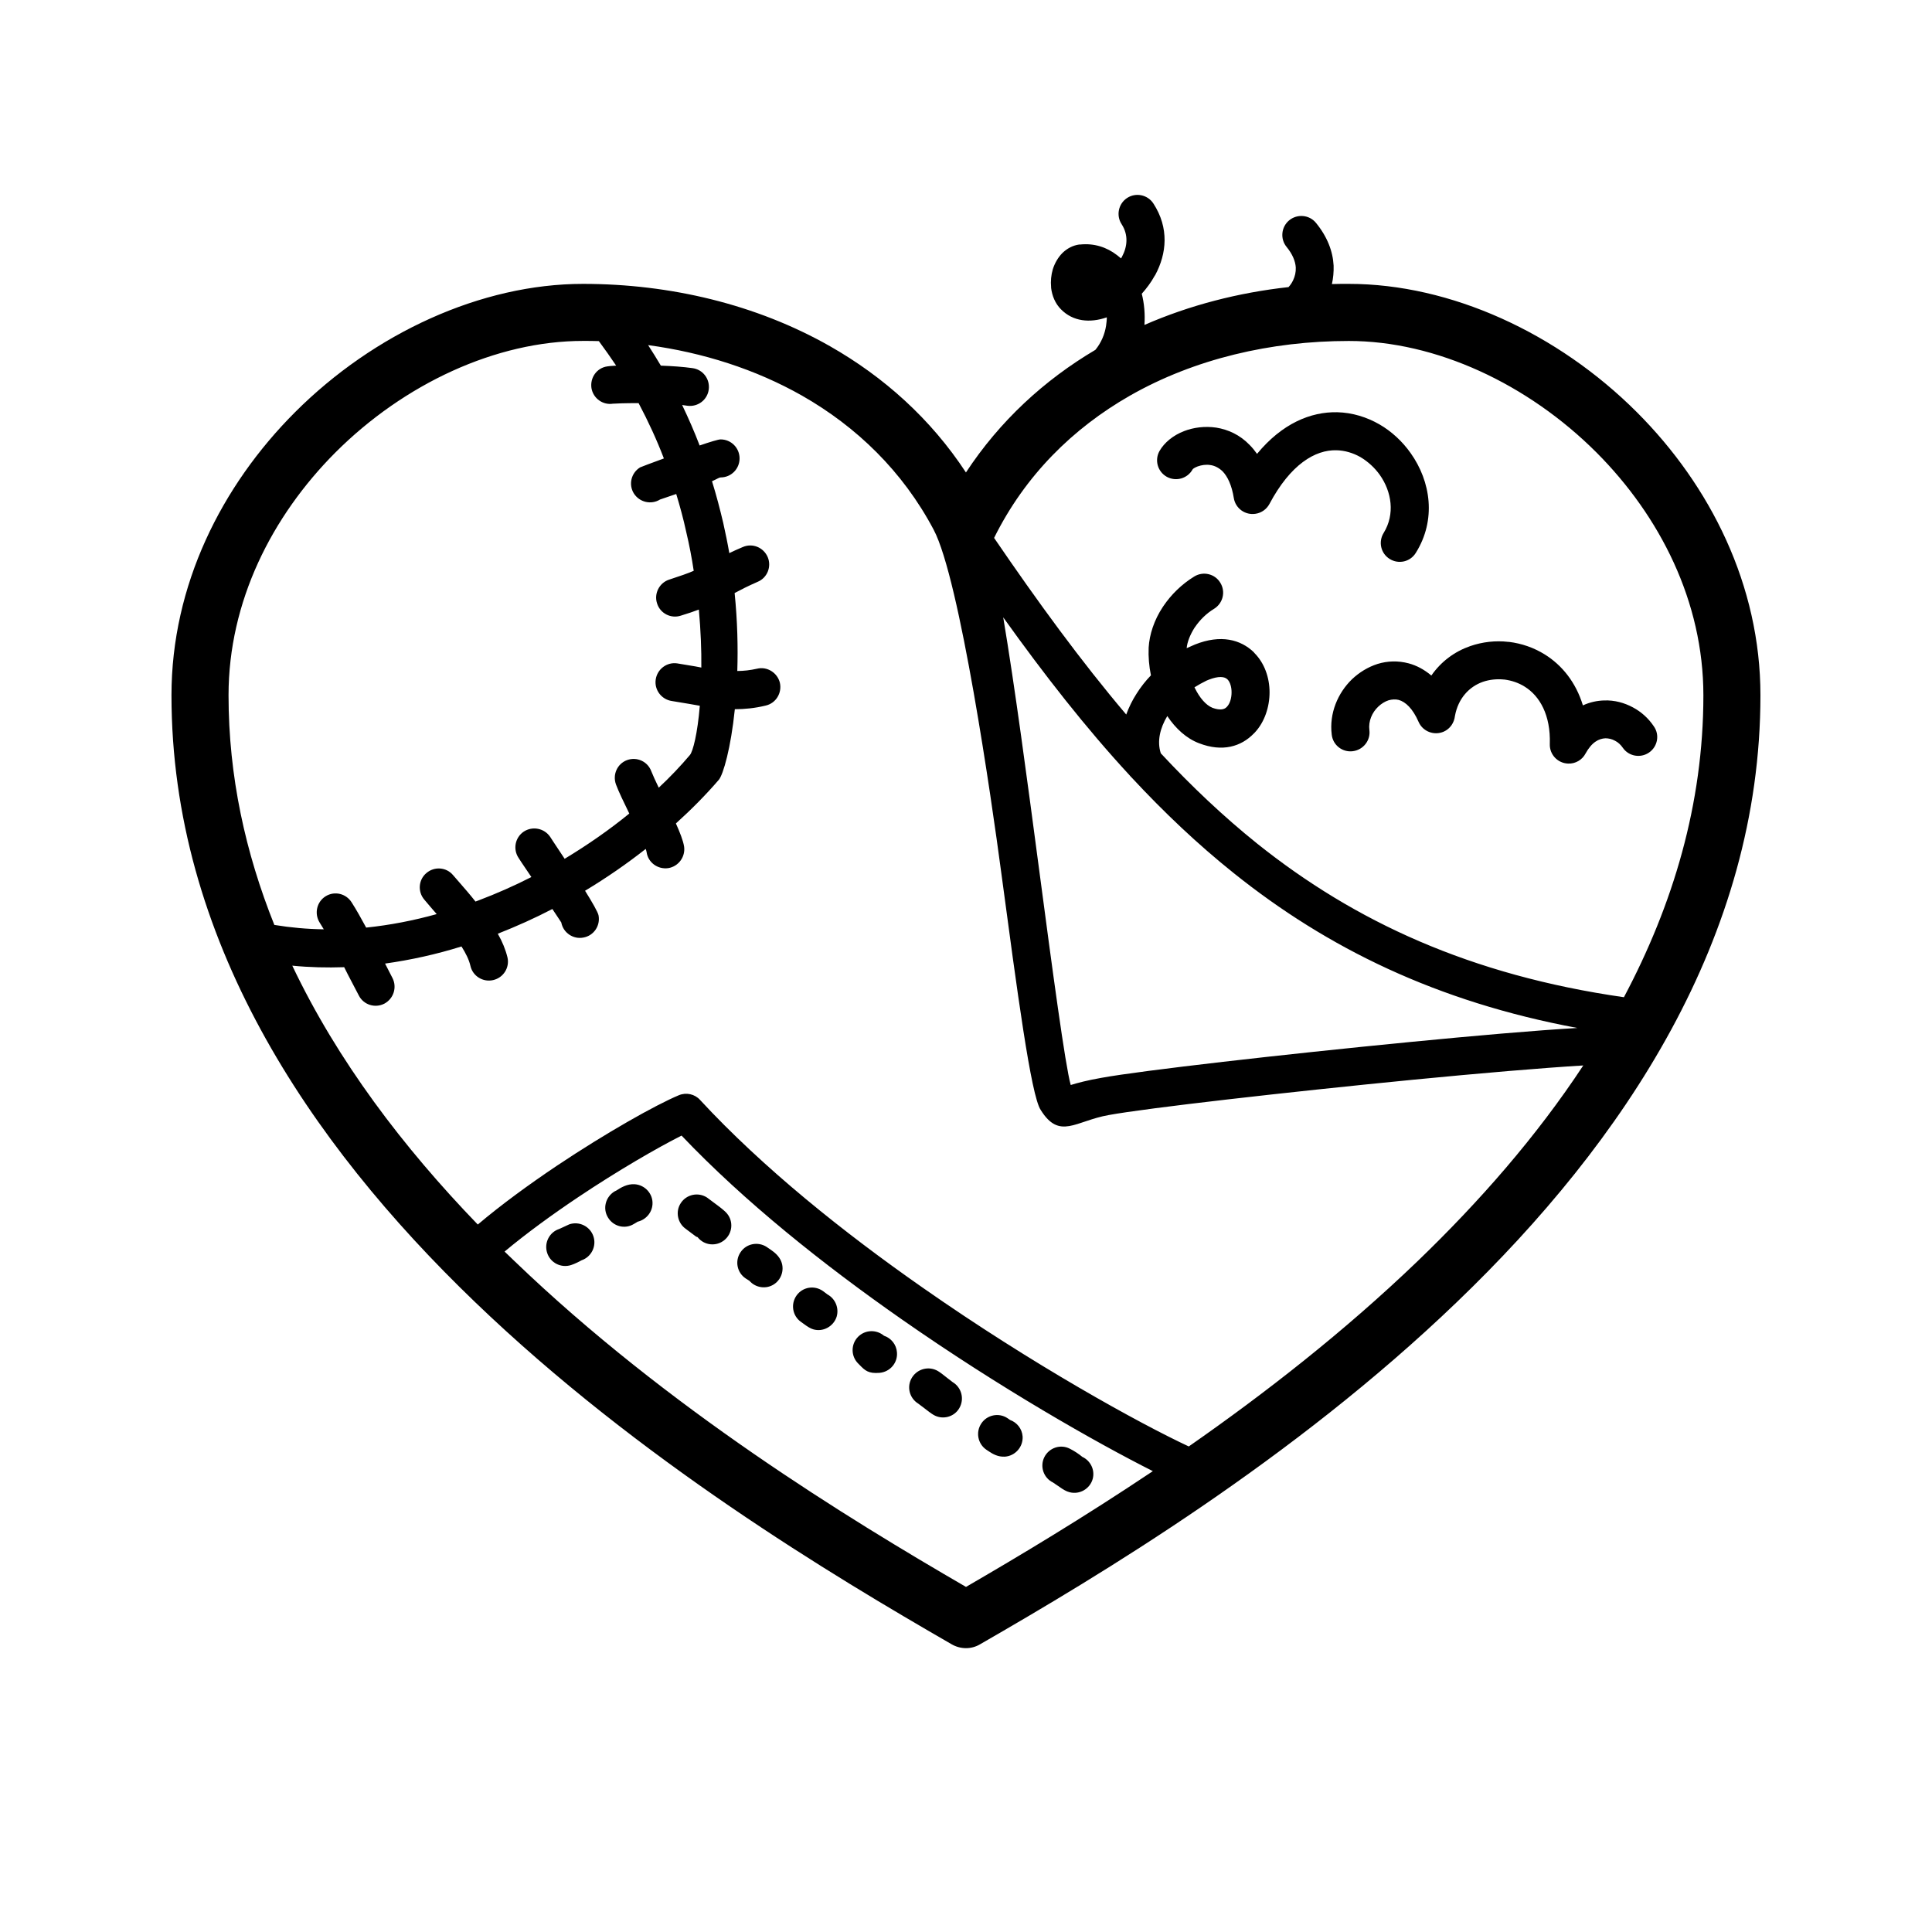 <?xml version="1.0" encoding="UTF-8"?>
<!-- Uploaded to: ICON Repo, www.iconrepo.com, Generator: ICON Repo Mixer Tools -->
<svg fill="#000000" width="800px" height="800px" version="1.1" viewBox="144 144 512 512" xmlns="http://www.w3.org/2000/svg">
 <path d="m501.46 219.23c27.004 0 55.367 13.047 76.328 34.008 19.496 19.496 32.746 45.898 32.746 75.016 0 64.285-36.172 118.29-80.406 160.77-43.527 41.867-94.816 72.547-126.41 90.734-2.367 1.41-5.238 1.309-7.508 0-31.539-18.188-82.777-48.82-126.36-90.734-44.184-42.473-80.406-96.48-80.406-160.77 0-29.121 13.25-55.52 32.746-75.016 20.957-20.957 49.324-34.008 76.328-34.008 23.074 0 45.949 5.441 65.445 16.523 14.258 8.113 26.703 19.246 36.023 33.453 8.969-13.652 20.758-24.484 34.309-32.496 1.562-1.914 2.469-4.133 2.82-6.348 0.102-0.754 0.203-1.512 0.203-2.266-4.484 1.562-8.969 1.109-12.141-2.117-1.562-1.562-2.367-3.629-2.621-5.691v-0.152c-0.152-1.613 0-3.273 0.453-4.785 0.504-1.613 1.41-3.176 2.57-4.332 1.211-1.16 2.672-1.965 4.383-2.215h0.25c3.727-0.402 7.106 0.707 9.824 2.82l1.059 0.855 0.25-0.453c1.41-2.621 1.762-5.742-0.102-8.613-1.512-2.316-0.855-5.441 1.461-6.953 2.316-1.512 5.441-0.855 6.953 1.461 4.231 6.5 3.527 13.301 0.504 18.941l-0.203 0.301c-0.906 1.664-2.117 3.273-3.375 4.684 0.656 2.57 0.906 5.391 0.707 8.262 11.992-5.238 24.938-8.566 38.188-10.027 0.504-0.555 0.906-1.16 1.211-1.812 0.504-1.059 0.754-2.168 0.707-3.375-0.102-1.664-0.855-3.527-2.418-5.441-1.762-2.117-1.461-5.289 0.656-7.055 2.117-1.762 5.34-1.512 7.106 0.656 3.023 3.68 4.484 7.559 4.684 11.336 0.051 1.664-0.102 3.324-0.453 4.887 1.512-0.051 2.973-0.051 4.484-0.051zm-78.395 317.65c-2.519-1.211-3.527-4.231-2.316-6.699 1.258-2.519 4.281-3.527 6.75-2.266 1.109 0.555 2.367 1.359 3.324 2.168 2.168 1.008 3.375 3.426 2.769 5.793-0.707 2.672-3.477 4.281-6.144 3.578-0.855-0.203-1.762-0.754-2.672-1.41l-1.715-1.16zm-17.633-8.664c-2.316-1.562-2.922-4.684-1.359-7.004 1.512-2.266 4.637-2.922 6.953-1.359l0.656 0.453c1.812 0.656 3.176 2.316 3.324 4.383 0.152 2.769-1.965 5.141-4.684 5.34-1.863 0.102-3.223-0.707-4.281-1.41l-0.605-0.402zm-18.086-12.242c-2.367-1.461-3.125-4.535-1.664-6.902 1.461-2.367 4.535-3.125 6.902-1.715 0.605 0.352 1.613 1.16 2.57 1.914l1.309 1.008c2.367 1.41 3.176 4.484 1.762 6.902-1.359 2.367-4.484 3.176-6.852 1.762-0.605-0.352-1.461-1.008-2.367-1.715l-1.664-1.258zm-15.871-10.578c-2.016-1.965-2.016-5.141-0.102-7.106 1.863-1.914 4.887-2.016 6.902-0.301 1.863 0.605 3.273 2.316 3.426 4.383 0.25 2.769-1.812 5.188-4.586 5.441-2.973 0.25-3.879-0.605-5.34-2.117zm-15.215-11.082c-2.266-1.613-2.769-4.734-1.16-7.004 1.613-2.266 4.734-2.769 7.004-1.16l1.211 0.906c2.016 1.109 3.074 3.527 2.418 5.844-0.805 2.621-3.629 4.18-6.246 3.375-0.707-0.203-1.562-0.754-2.316-1.309l-0.906-0.656zm-14.609-11.488c-2.316-1.512-2.973-4.637-1.41-6.953 1.512-2.316 4.637-2.922 6.953-1.41l0.352 0.25c0.906 0.605 2.168 1.41 2.973 2.621 1.562 2.266 0.957 5.391-1.309 6.953-2.117 1.461-4.988 1.008-6.602-0.855zm-15.82-13.098c-2.266-1.512-2.922-4.637-1.41-6.902 1.512-2.316 4.637-2.973 6.953-1.461l2.973 2.215c1.008 0.754 1.965 1.562 2.316 2.016 1.762 2.117 1.461 5.289-0.707 7.055-2.168 1.762-5.34 1.41-7.055-0.754-0.203-0.203-0.152 0.051-0.656-0.352l-2.418-1.812zm-13.855-1.359c-2.367 1.461-5.441 0.656-6.852-1.715-1.461-2.367-0.656-5.441 1.715-6.902l0.504-0.25c1.16-0.754 2.871-1.812 4.887-1.664 2.769 0.203 4.887 2.621 4.684 5.34-0.152 2.266-1.812 4.082-3.93 4.586 0 0-0.957 0.605-1.008 0.605zm-16.625 10.883c-2.621 0.855-5.492-0.555-6.348-3.223-0.855-2.621 0.555-5.492 3.223-6.348l2.621-1.211c2.621-0.906 5.492 0.504 6.398 3.125s-0.504 5.492-3.125 6.398c-0.805 0.453-1.863 0.957-2.769 1.258zm-24.738-10.73c6.246-5.289 13.652-10.68 21.008-15.617 13.047-8.715 26.098-16.07 32.242-18.641 2.016-0.855 4.281-0.301 5.644 1.211 16.625 17.984 38.09 35.164 59.098 49.828 29.172 20.402 57.383 35.922 70.434 42.02 20.102-14.008 41.211-30.43 60.66-49.121 16.324-15.719 31.488-33 43.883-51.844-10.934 0.656-27.457 2.066-45.039 3.777-33.453 3.273-70.582 7.508-80.762 9.371-8.766 1.562-13 6.648-17.984-1.359-2.57-3.777-6.246-31.539-10.48-63.078-2.519-18.941-10.934-77.586-17.887-90.688-8.211-15.516-20.453-27.305-34.863-35.52-12.344-7.004-26.301-11.438-40.809-13.402 1.16 1.812 2.316 3.629 3.375 5.441 2.922 0.102 5.844 0.301 8.363 0.656 2.769 0.352 4.684 2.871 4.332 5.644-0.352 2.769-2.871 4.684-5.644 4.332l-1.41-0.203c1.715 3.578 3.273 7.152 4.637 10.73 2.769-0.957 4.988-1.613 5.543-1.613 2.82 0 5.039 2.266 5.039 5.039 0 2.769-2.215 5.039-5.039 5.039-0.352 0-0.906 0.402-2.266 1.008 1.16 3.727 2.117 7.406 2.973 11.035 0.605 2.719 1.16 5.391 1.613 8.012 1.008-0.504 2.168-1.008 3.578-1.613 2.57-1.109 5.492 0.102 6.602 2.672 1.059 2.519-0.102 5.492-2.672 6.551-2.672 1.16-4.484 2.117-6.098 2.973 0.754 7.457 0.906 14.41 0.707 20.656 1.715 0 3.426-0.203 5.238-0.605 2.672-0.656 5.391 1.059 6.047 3.727 0.605 2.719-1.059 5.441-3.777 6.047-2.922 0.707-5.594 0.957-8.16 0.957-1.059 10.328-3.074 17.281-4.231 18.691-3.375 3.93-7.203 7.809-11.387 11.586 1.059 2.367 1.914 4.535 2.168 6.098 0.402 2.719-1.461 5.289-4.18 5.742-2.769 0.402-5.34-1.461-5.742-4.18-0.051-0.25-0.102-0.555-0.25-0.906-4.988 3.93-10.379 7.656-16.07 11.082 1.914 3.074 3.426 5.691 3.578 6.551 0.504 2.719-1.258 5.34-3.981 5.844-2.719 0.555-5.391-1.258-5.894-3.981 0-0.051-1.008-1.512-2.367-3.578-4.637 2.418-9.473 4.586-14.461 6.551 1.211 2.117 2.066 4.231 2.57 6.297 0.605 2.719-1.109 5.391-3.828 5.996-2.672 0.605-5.391-1.059-5.996-3.777-0.352-1.562-1.211-3.324-2.367-5.141-6.602 2.066-13.402 3.578-20.254 4.535l1.965 3.828c1.258 2.469 0.301 5.492-2.168 6.801-2.469 1.258-5.492 0.301-6.75-2.168l-2.973-5.691-0.906-1.812c-4.586 0.152-9.168 0.051-13.754-0.402 11.992 25.242 29.422 48.164 49.172 68.617zm178.9 65.344c-15.012-7.559-40.559-22.066-66.652-40.305-20.555-14.359-41.516-31.035-58.242-48.617-6.398 3.223-16.879 9.27-27.406 16.324-6.852 4.586-13.703 9.574-19.496 14.41l2.621 2.519c40.605 39.047 88.57 68.316 119.66 86.352 13.906-8.062 31.086-18.34 49.523-30.684zm-143.03-282.89c-2.719 0.453-5.289-1.41-5.742-4.133-0.402-2.769 1.41-5.34 4.18-5.742 0.301-0.051 1.16-0.152 2.367-0.203-1.461-2.168-2.973-4.332-4.586-6.5-1.41-0.051-2.82-0.051-4.18-0.051-23.023 0-47.41 11.336-65.645 29.574-16.828 16.879-28.312 39.5-28.312 64.336 0 21.461 4.484 41.766 12.141 60.859 4.332 0.707 8.715 1.109 13.098 1.16l-1.109-1.812c-1.461-2.367-0.754-5.492 1.613-6.953 2.367-1.461 5.441-0.707 6.902 1.664 1.258 1.965 2.519 4.231 3.828 6.648 6.297-0.656 12.543-1.863 18.691-3.578l-1.613-1.863-1.664-1.965c-1.812-2.117-1.562-5.289 0.555-7.055 2.117-1.812 5.289-1.562 7.055 0.555l1.664 1.914c1.309 1.512 2.82 3.223 4.281 5.09l0.805-0.301c4.785-1.812 9.473-3.879 14.008-6.195l-2.621-3.879-0.754-1.16c-1.562-2.316-0.957-5.441 1.359-7.004 2.316-1.512 5.441-0.906 7.004 1.41l0.754 1.16 3.074 4.637c6.098-3.68 11.891-7.707 17.129-11.992-1.461-3.023-2.82-5.793-3.527-7.707-0.957-2.621 0.352-5.492 2.922-6.449 2.621-0.957 5.492 0.352 6.449 2.973 0.402 1.008 1.109 2.57 1.965 4.332 3.023-2.82 5.793-5.742 8.262-8.664 0.805-0.957 2.016-5.691 2.621-13.047l-2.871-0.504-4.535-0.754c-2.769-0.402-4.684-2.973-4.281-5.691 0.402-2.769 2.973-4.684 5.691-4.281l4.836 0.805 1.562 0.301c0.051-4.637-0.152-9.773-0.656-15.367-1.359 0.504-2.922 1.059-4.785 1.613-2.621 0.855-5.492-0.605-6.297-3.273-0.855-2.621 0.656-5.492 3.273-6.297 2.769-0.906 4.836-1.613 6.449-2.316-0.504-3.375-1.16-6.852-2.016-10.43-0.707-3.273-1.613-6.602-2.621-9.926l-4.281 1.461c-2.367 1.461-5.441 0.754-6.953-1.613-1.461-2.367-0.707-5.441 1.664-6.902 0.051-0.051 2.871-1.109 6.297-2.367-1.863-4.887-4.133-9.824-6.699-14.66-3.629 0-6.297 0.102-6.75 0.152zm137.39 99.051c-0.152-0.152-0.352-0.352-0.504-0.555-11.688-12.645-22.621-26.652-33.504-41.867 3.125 18.641 6.398 43.379 9.422 66.148 3.68 27.809 7.004 52.547 8.465 57.785 1.812-0.555 4.434-1.258 8.211-1.914 10.48-1.914 47.961-6.195 81.617-9.473 17.078-1.664 33.199-3.074 44.438-3.727-37.281-6.953-66.25-21.16-91.09-41.059-9.574-7.656-18.488-16.121-27.055-25.34zm-1.41-16.676c0.707-1.914 1.613-3.777 2.719-5.492 1.109-1.762 2.367-3.375 3.828-4.887-0.504-2.418-0.707-4.938-0.605-7.356 0.203-3.477 1.461-7.305 3.727-10.73l0.203-0.301c2.016-2.973 4.785-5.742 8.16-7.809 2.367-1.461 5.492-0.707 6.902 1.664 1.461 2.367 0.707 5.441-1.664 6.902-2.066 1.258-3.777 2.973-5.039 4.836l-0.152 0.203c-1.16 1.863-1.914 3.727-2.066 5.391l2.168-0.957c6.902-2.769 12.141-1.309 15.617 2.016l0.152 0.203c2.719 2.719 4.031 6.602 4.031 10.43 0 3.879-1.309 7.859-3.879 10.629l-0.301 0.301c-3.324 3.426-8.262 4.988-14.508 2.57-3.324-1.258-6.195-3.879-8.414-7.203-1.914 3.176-2.769 6.699-1.715 9.875 8.113 8.715 16.574 16.727 25.543 23.93 25.844 20.656 56.477 34.863 97.184 40.707 13-24.484 21.059-51.188 21.059-80.004 0-24.836-11.488-47.457-28.312-64.336-18.238-18.238-42.621-29.574-65.645-29.574-20.605 0-40.91 4.734-58.039 14.508-15.062 8.613-27.762 21.109-35.973 37.684 11.586 16.977 23.023 32.648 35.016 46.805zm21.262-8.969c-1.059 0.504-2.117 1.109-3.176 1.762l0.102 0.203c1.258 2.57 2.922 4.535 4.684 5.238 1.812 0.656 3.023 0.504 3.68-0.152l0.152-0.152c0.805-0.855 1.211-2.316 1.211-3.828 0-1.309-0.352-2.621-1.008-3.324l-0.102-0.102c-0.754-0.754-2.367-0.906-4.938 0.102l-0.605 0.25zm-3.68-55.973c-1.359 2.418-4.383 3.273-6.801 1.965-2.469-1.359-3.324-4.434-1.965-6.852 1.258-2.215 3.629-4.18 6.551-5.289 2.469-0.957 5.492-1.359 8.516-0.906 3.074 0.504 6.195 1.863 8.816 4.586 0.707 0.707 1.359 1.512 1.965 2.367 6.648-8.062 14.207-11.184 21.262-11.035 4.031 0.102 7.859 1.309 11.184 3.223 3.223 1.863 6.098 4.535 8.262 7.609 5.34 7.508 6.852 17.684 1.359 26.449-1.461 2.367-4.535 3.074-6.902 1.613s-3.074-4.535-1.613-6.902c3.074-4.988 2.117-10.934-1.008-15.367-1.359-1.914-3.125-3.527-5.141-4.734-1.965-1.109-4.133-1.762-6.348-1.812-5.644-0.152-12.191 3.727-17.785 14.258-0.707 1.309-2.016 2.316-3.629 2.57-2.769 0.453-5.34-1.41-5.793-4.133-0.555-3.477-1.664-5.742-2.973-7.106-1.008-0.957-2.117-1.512-3.223-1.664-1.16-0.203-2.367 0-3.375 0.352-0.754 0.301-1.258 0.605-1.359 0.805zm46.855 69.074c0.352 2.719-1.613 5.238-4.383 5.594-2.769 0.352-5.289-1.613-5.594-4.383-0.707-5.644 1.613-11.035 5.34-14.66 1.965-1.863 4.281-3.273 6.801-4.082 2.621-0.805 5.441-0.906 8.262-0.152 2.066 0.555 4.082 1.613 5.996 3.223 2.621-3.777 6.246-6.398 10.328-7.809 3.223-1.109 6.699-1.512 10.078-1.109h0.152c3.324 0.402 6.602 1.512 9.574 3.375 4.484 2.82 8.16 7.305 10.027 13.453 1.863-0.855 3.777-1.258 5.644-1.309 2.719-0.102 5.34 0.605 7.656 1.863 2.168 1.16 4.082 2.871 5.492 4.988 1.613 2.266 1.008 5.391-1.258 6.953-2.266 1.562-5.391 1.008-6.953-1.258-0.555-0.805-1.258-1.461-2.066-1.863-0.805-0.453-1.715-0.656-2.57-0.656-0.855 0.051-1.762 0.301-2.621 0.906-0.906 0.605-1.812 1.664-2.621 3.125-0.855 1.664-2.672 2.769-4.637 2.672-2.769-0.102-4.938-2.418-4.836-5.188 0.25-7.656-2.672-12.695-6.602-15.164-1.664-1.059-3.527-1.664-5.391-1.914h-0.102c-1.914-0.203-3.879 0-5.644 0.605-3.578 1.258-6.551 4.332-7.406 9.07-0.203 1.762-1.258 3.375-2.973 4.133-2.57 1.109-5.543-0.051-6.648-2.57-1.562-3.578-3.477-5.34-5.289-5.844-0.855-0.203-1.762-0.152-2.672 0.102-0.957 0.301-1.914 0.906-2.719 1.664-1.664 1.562-2.672 3.879-2.367 6.246z"/>
</svg>